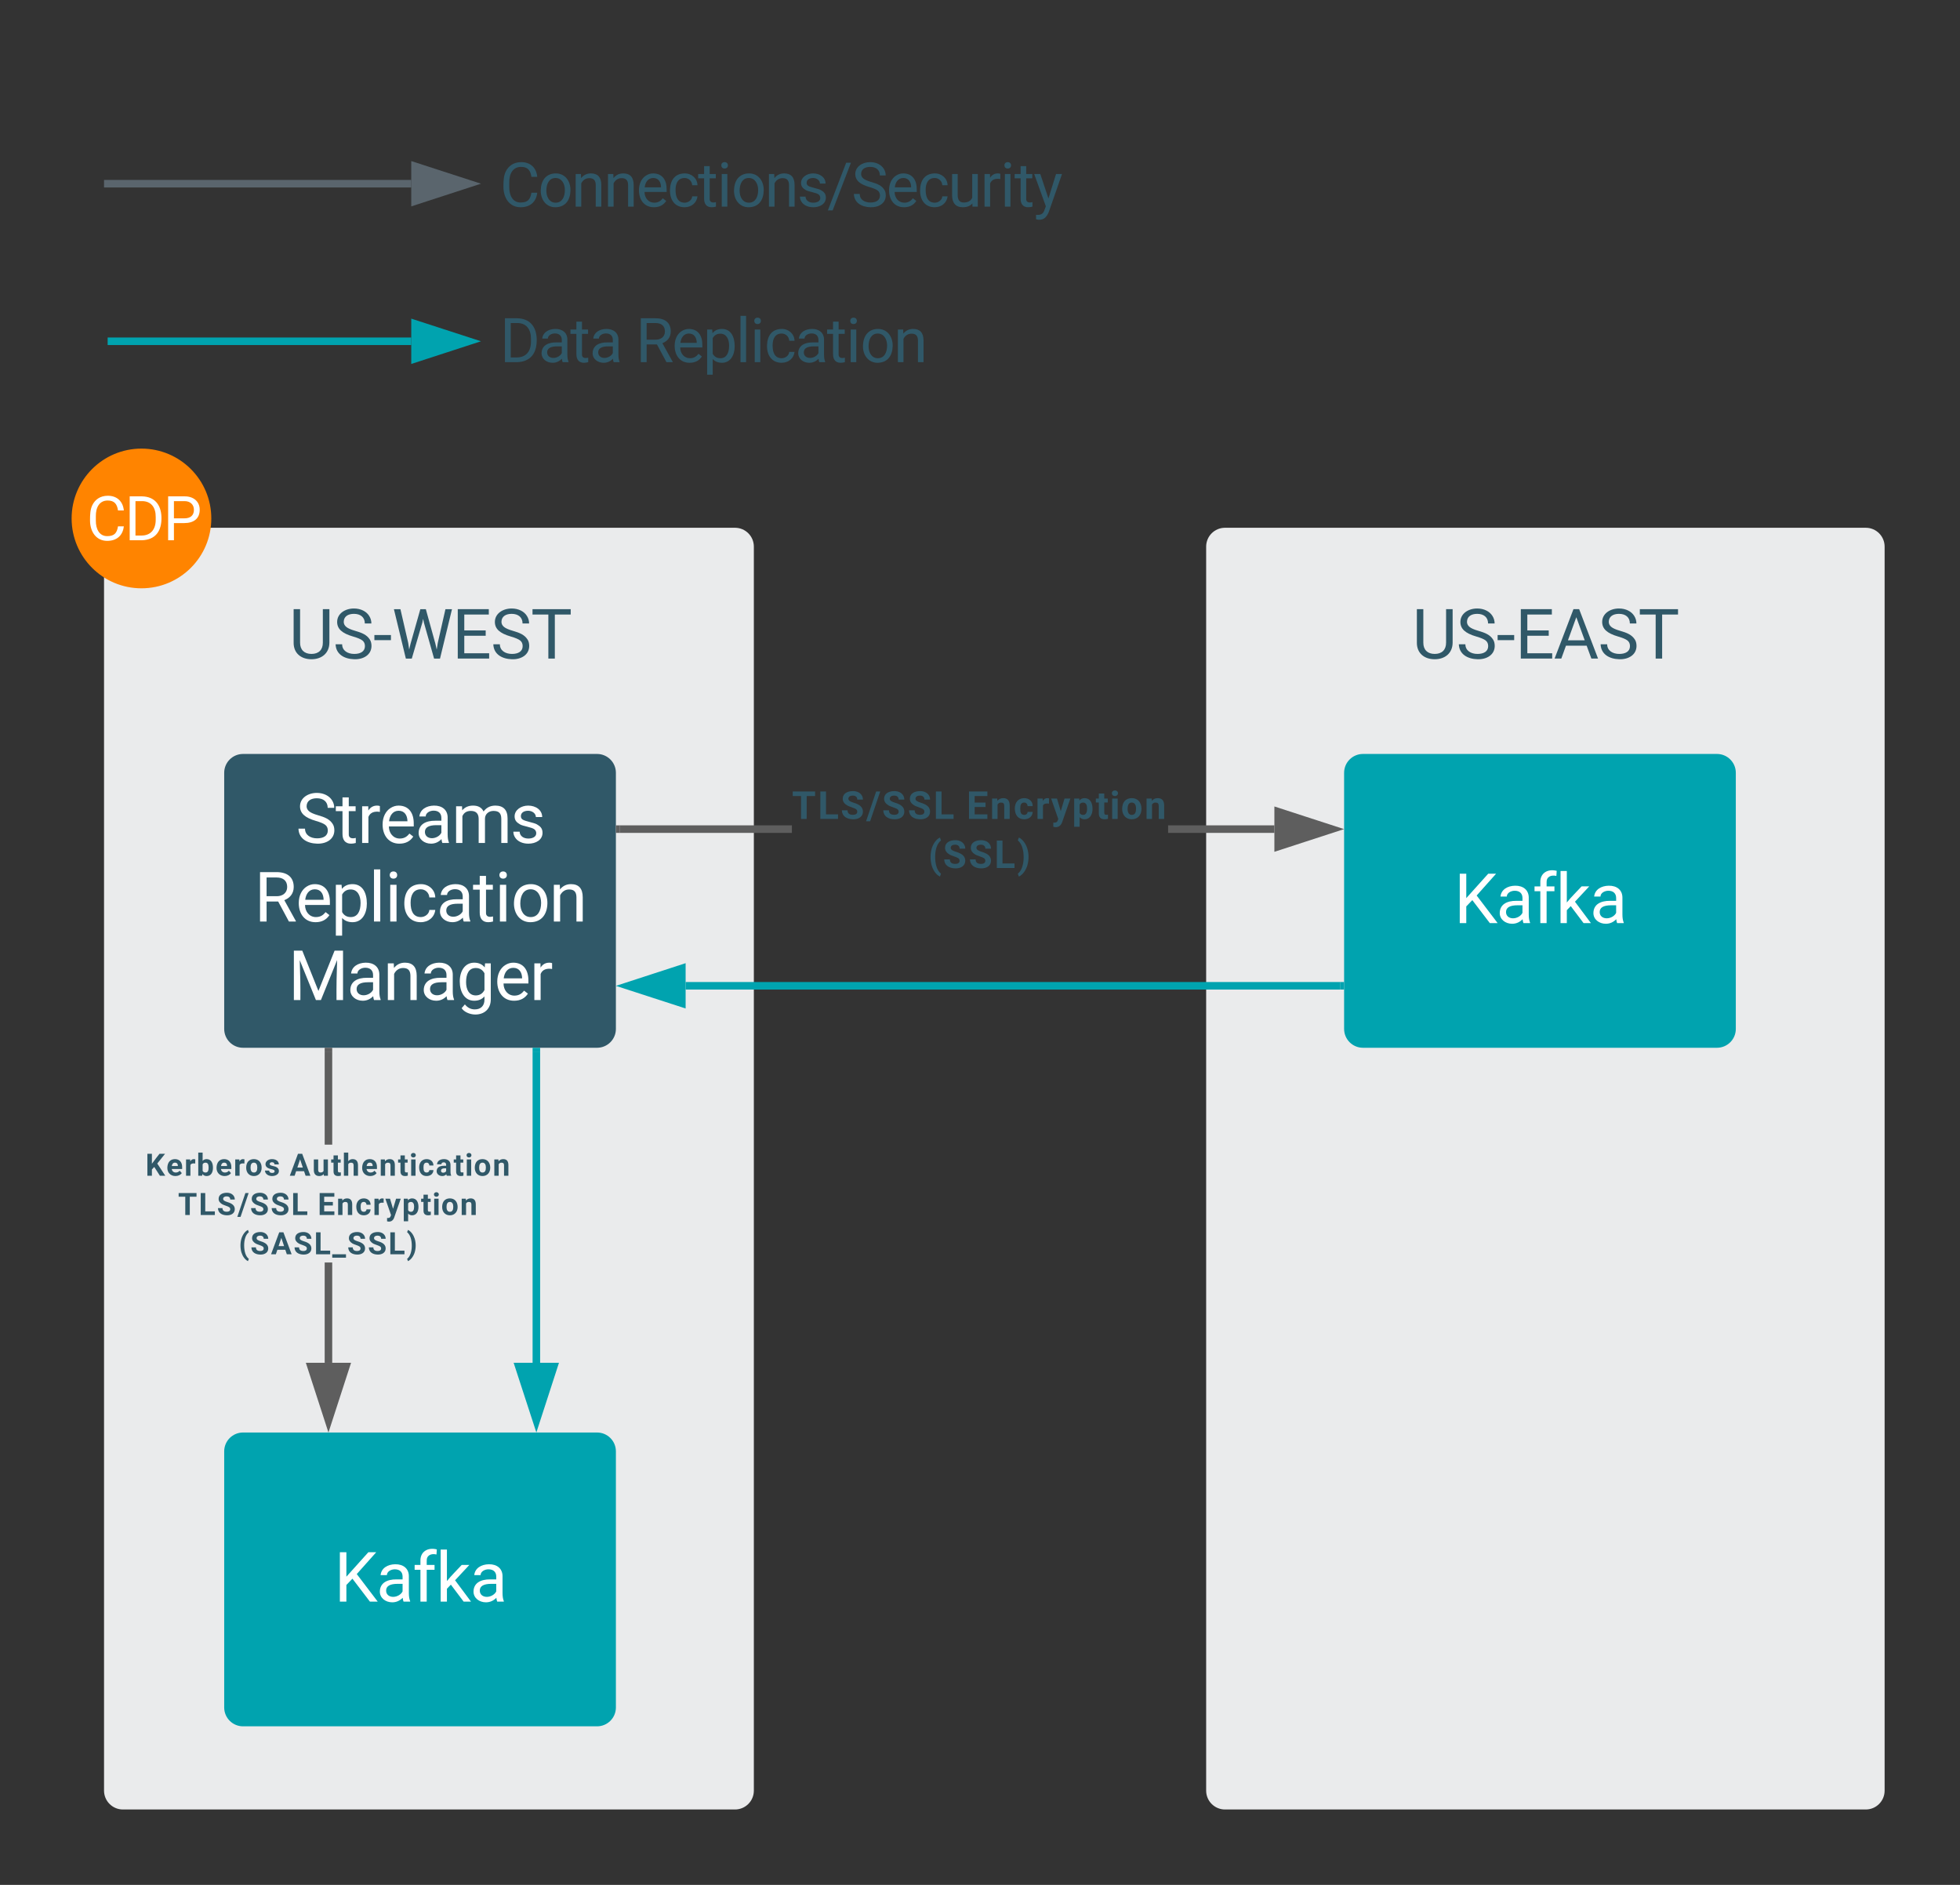 <svg xmlns="http://www.w3.org/2000/svg" viewBox="0 0 520 500" height="500" width="520"><rect x="0" y="0" width="520" height="500" fill="#333333" stroke="none"/><defs xmlns:xlink="http://www.w3.org/1999/xlink"><path id="a" d="m665-137c214 0 337-121 336-332v-987h193v990c-3 300-218 486-529 486-309 0-526-181-525-484v-992h190v986c-1 210 123 333 335 333" fill="#305868"/><path id="b" d="m631-137c179 0 314-70 314-231 0-71-25-127-75-166s-141-77-272-115c-165-47-285-106-360-175s-112-154-112-255c0-245 231-397 495-397 206 0 369 89 449 218 43 68 65 142 65 223h-193c0-184-129-283-321-283-172 0-299 76-301 236 0 59 26 109 76 150s135 78 256 113c205 59 345 116 436 256 35 53 50 119 50 193-2 256-231 398-507 390-298-8-541-149-551-442h193c0 187 160 285 358 285" fill="#305868"/><path id="c" d="m525-543h-488v-151h488z" fill="#305868"/><path id="d" d="m992-673h-631v516h733v157h-925v-1456h915v158h-723v468h631z" fill="#305868"/><path id="e" d="m1175-1298h-468v1298h-191v-1298h-467v-158h1126z" fill="#305868"/><path id="f" d="m456 20c-171 0-251-112-250-288v-671h-197v-143h197v-262h185v262h202v143h-202v671c-9 125 92 149 207 118v150c-49 13-96 20-142 20" fill="#fff"/><path id="g" d="m663-916c-163-27-288 18-338 148v768h-185v-1082h180l3 125c61-97 147-145 258-145 36 0 63 5 82 14z" fill="#fff"/><path id="h" d="m599-131c141 0 220-65 285-146l113 88c-91 139-227 209-408 209-308 1-496-234-496-565 0-223 93-397 233-485 74-48 154-72 240-72 300 2 449 218 445 537v77h-733c0 197 129 357 321 357zm227-509c-3-180-88-310-260-310-170 0-264 140-282 310z" fill="#fff"/><path id="i" d="m561-1102c238-4 403 126 403 351v498c0 99 13 178 38 237v16h-194c-11-21-19-59-26-114-86 89-189 134-308 134-199 0-368-130-365-320 4-251 214-359 490-356h180v-85c-1-135-86-212-229-212-115 0-232 67-233 171h-186c20-205 206-316 430-320zm-267 776c0 117 90 185 207 185 122 0 239-75 278-162v-222h-145c-227 0-340 66-340 199" fill="#fff"/><path id="j" d="m341 0h-185v-1082h185zm-91-1264c-68 0-108-42-109-105 0-62 41-107 109-107s110 44 110 107-42 105-110 105" fill="#fff"/><path id="k" d="m589-945c-131 0-219 81-264 174v771h-185v-1082h175l6 136c83-104 191-156 324-156 229 0 346 129 346 387v715h-185v-716c-2-153-65-229-217-229" fill="#fff"/><g id="l"><path d="m539-677-178 185v492h-192v-1456h192v720l647-720h232l-573 643 618 813h-230" fill="#fff" transform="scale(.009)"/><use transform="matrix(.009 0 0 .009 11.146 0)" xlink:href="#i"/><path d="m704-1390c-164-38-297 28-288 194v114h231v143h-231v939h-185v-939h-171v-143h171v-111c-12-274 208-416 483-347" fill="#fff" transform="matrix(.009 0 0 .009 20.816 0)"/><path d="m442-501-116 121v380h-185v-1536h185v929c135-169 291-317 436-475h225l-421 452 470 630h-217" fill="#fff" transform="matrix(.009 0 0 .009 26.988 0)"/><use transform="matrix(.009 0 0 .009 35.998 0)" xlink:href="#i"/></g><path id="m" d="m584 20c-306 6-503-247-493-571 10-320 175-545 491-551 308-5 503 247 494 573-9 322-175 543-492 549zm-2-970c-208 0-305 185-305 421 0 216 106 398 307 398 211 0 307-186 307-420 0-214-109-399-309-399" fill="#305868"/><path id="n" d="m589-945c-131 0-219 81-264 174v771h-185v-1082h175l6 136c83-104 191-156 324-156 229 0 346 129 346 387v715h-185v-716c-2-153-65-229-217-229" fill="#305868"/><path id="o" d="m599-131c141 0 220-65 285-146l113 88c-91 139-227 209-408 209-308 1-496-234-496-565 0-223 93-397 233-485 74-48 154-72 240-72 300 2 449 218 445 537v77h-733c0 197 129 357 321 357zm227-509c-3-180-88-310-260-310-170 0-264 140-282 310z" fill="#305868"/><path id="p" d="m277-555c0 244 77 420 297 424 127 2 249-93 255-210h175c-24 214-199 361-430 361-316 0-493-242-482-582 11-319 164-533 481-540 237-5 426 165 431 392h-175c-7-133-115-242-256-240-209 4-296 166-296 395" fill="#305868"/><path id="q" d="m456 20c-171 0-251-112-250-288v-671h-197v-143h197v-262h185v262h202v143h-202v671c-9 125 92 149 207 118v150c-49 13-96 20-142 20" fill="#305868"/><path id="r" d="m341 0h-185v-1082h185zm-91-1264c-68 0-108-42-109-105 0-62 41-107 109-107s110 44 110 107-42 105-110 105" fill="#305868"/><path id="s" d="m561-1102c238-4 403 126 403 351v498c0 99 13 178 38 237v16h-194c-11-21-19-59-26-114-86 89-189 134-308 134-199 0-368-130-365-320 4-251 214-359 490-356h180v-85c-1-135-86-212-229-212-115 0-232 67-233 171h-186c20-205 206-316 430-320zm-267 776c0 117 90 185 207 185 122 0 239-75 278-162v-222h-145c-227 0-340 66-340 199" fill="#305868"/><path id="t" d="m1226-1213h-446v1213h-300v-1213h-440v-243h1186z" fill="#305868"/><path id="u" d="m430-241h637v241h-937v-1456h300z" fill="#305868"/><path id="v" d="m658-217c127 0 227-49 227-165 0-57-21-98-60-130-79-64-370-142-463-196-162-95-248-210-248-361 0-280 246-403 537-407 213-3 383 84 467 216 45 69 68 147 68 234h-300c0-139-96-211-240-211-129 0-232 55-232 169 0 47 24 87 72 119s117 62 210 90c171 51 295 115 373 191s117 171 117 284c-2 272-237 411-528 404-327-7-580-155-589-478h301c0 161 96 241 288 241" fill="#305868"/><path id="w" d="m202 125h-215l536-1581h215" fill="#305868"/><path id="x" d="m1006-631h-576v390h676v241h-976v-1456h974v243h-674v347h576z" fill="#305868"/><path id="y" d="m750-692c-1-124-48-174-173-175-81 0-142 35-183 104v763h-289v-1082h272l9 125c77-97 181-145 311-145 244 0 342 151 342 403v699h-289z" fill="#305868"/><path id="z" d="m355-556c-2 203 30 338 206 343 102 3 181-63 182-161h271c-13 246-193 391-448 394-324 4-500-232-500-574 0-320 184-548 498-548 262 0 451 167 450 423h-271c-1-108-75-193-184-189-162 6-202 123-204 312" fill="#305868"/><path id="A" d="m719-811c-143-24-279 1-319 103v708h-289v-1082h273l8 129c74-124 180-175 331-136" fill="#305868"/><path id="B" d="m515-409 200-673h310l-435 1250c-66 202-236 321-472 250v-219c127 7 198-15 230-107l34-89-379-1085h311" fill="#305868"/><path id="C" d="m663-1102c295 0 422 250 422 571 0 300-141 549-420 551-109 0-198-38-265-114v510h-289v-1498h268l10 106c70-84 161-126 274-126zm133 550c0-175-53-315-209-315-91 0-153 35-187 104v443c35 71 98 107 189 107 138 0 207-113 207-339" fill="#305868"/><path id="D" d="m457-330c2 83 25 111 111 112 32 0 60-2 85-7v219c-57 17-115 26-175 26-203 0-310-102-310-307v-583h-158v-212h158v-266h289v266h185v212h-185z" fill="#305868"/><path id="E" d="m416 0h-290v-1082h290zm-145-1212c-92 0-162-61-162-150s68-149 162-149c93 0 162 60 162 149s-70 150-162 150" fill="#305868"/><path id="F" d="m579 20c-322 0-521-234-513-571 8-331 182-551 511-551 324 0 514 231 514 572 0 319-198 550-512 550zm-2-888c-169 0-222 141-222 338 0 181 61 317 224 317 170 0 223-137 223-338 0-178-64-317-225-317" fill="#305868"/><path id="G" d="m369-598c0 393 97 738 310 900l-56 153c-200-92-361-334-433-572-84-277-87-628-5-911 71-244 234-495 438-588l56 156c-205 153-310 488-310 862" fill="#305868"/><path id="H" d="m349-541c6-400-96-755-309-922l56-153c203 91 368 336 444 575 89 280 91 621 4 907-74 244-242 497-448 589l-56-153c199-150 304-484 309-843" fill="#305868"/><path id="I" d="m1031-175c-79 115-234 195-422 195-322 0-549-226-537-563 12-330 180-559 505-559 309 0 482 214 477 537v118h-689c15 134 115 234 263 234 111 0 198-40 261-121zm-261-469c5-139-62-226-194-224-130 1-191 97-208 224z" fill="#305868"/><path id="J" d="m952-300h-526l-100 300h-319l542-1456h278l545 1456h-319zm-445-243h364l-183-545" fill="#305868"/></defs><g xmlns:xlink="http://www.w3.org/1999/xlink" transform="translate(-20)"><path d="m47.6 145c0-2.76 2.25-5 5-5h162.4c2.76 0 5 2.24 5 5v330c0 2.76-2.24 5-5 5h-162.4c-2.75 0-5-2.24-5-5z" fill="#eaebec"/><g transform="translate(96.643 174.699)"><use transform="scale(.009)" xlink:href="#a"/><use transform="matrix(.009 0 0 .009 11.672 0)" xlink:href="#b"/><use transform="matrix(.009 0 0 .009 22.351 0)" xlink:href="#c"/><path d="m483-459 28 192 41-173 288-1016h162l281 1016 40 176 31-196 226-996h193l-353 1456h-175l-300-1061-23-111-23 111-311 1061h-175l-352-1456h192" fill="#305868" transform="matrix(.009 0 0 .009 27.316 0)"/><use transform="matrix(.009 0 0 .009 43.286 0)" xlink:href="#d"/><use transform="matrix(.009 0 0 .009 53.517 0)" xlink:href="#b"/><use transform="matrix(.009 0 0 .009 64.195 0)" xlink:href="#e"/></g><path d="m340 145c0-2.76 2.24-5 5-5h170c2.76 0 5 2.24 5 5v330c0 2.76-2.24 5-5 5h-170c-2.76 0-5-2.24-5-5z" fill="#eaebec"/><g transform="translate(394.646 174.699)"><use transform="scale(.009)" xlink:href="#a"/><use transform="matrix(.009 0 0 .009 11.672 0)" xlink:href="#b"/><use transform="matrix(.009 0 0 .009 22.351 0)" xlink:href="#c"/><use transform="matrix(.009 0 0 .009 27.316 0)" xlink:href="#d"/><path d="m973-380h-610l-137 380h-198l556-1456h168l557 1456h-197zm-552-158h495l-248-681" fill="#305868" transform="matrix(.009 0 0 .009 37.547 0)"/><use transform="matrix(.009 0 0 .009 49.289 0)" xlink:href="#b"/><use transform="matrix(.009 0 0 .009 59.968 0)" xlink:href="#e"/></g><path d="m79.48 205c0-2.76 2.24-5 5-5h93.92c2.76 0 5 2.24 5 5v67.94c0 2.76-2.24 5-5 5h-93.92c-2.76 0-5-2.24-5-5z" fill="#305868"/><g transform="translate(98.464 223.618)"><path d="m631-137c179 0 314-70 314-231 0-71-25-127-75-166s-141-77-272-115c-165-47-285-106-360-175s-112-154-112-255c0-245 231-397 495-397 206 0 369 89 449 218 43 68 65 142 65 223h-193c0-184-129-283-321-283-172 0-299 76-301 236 0 59 26 109 76 150s135 78 256 113c205 59 345 116 436 256 35 53 50 119 50 193-2 256-231 398-507 390-298-8-541-149-551-442h193c0 187 160 285 358 285" fill="#fff" transform="scale(.009)"/><use transform="matrix(.009 0 0 .009 10.547 0)" xlink:href="#f"/><use transform="matrix(.009 0 0 .009 16.354 0)" xlink:href="#g"/><use transform="matrix(.009 0 0 .009 22.205 0)" xlink:href="#h"/><use transform="matrix(.009 0 0 .009 31.623 0)" xlink:href="#i"/><g fill="#fff"><path d="m1240-945c-141 0-250 95-250 227v718h-186v-709c0-157-77-236-231-236-121 0-204 52-249 155v790h-185v-1082h175l5 120c79-93 186-140 321-140 151 0 254 58 309 174 69-98 181-174 345-174 237 0 362 126 362 377v725h-185v-714c-2-159-67-231-231-231" transform="matrix(.009 0 0 .009 41.293 0)"/><path d="m538-131c121 0 232-49 232-156 0-50-20-88-56-117-73-60-334-92-420-143-92-55-162-110-162-238 0-190 192-317 400-317 223 0 414 129 413 338h-186c0-108-110-186-227-186-119 0-215 53-215 159 0 45 18 78 53 101 76 52 331 90 416 139 98 57 169 115 169 251 0 208-195 320-417 320-176 0-314-68-386-174-38-55-57-115-57-179h185c6 129 116 202 258 202" transform="matrix(.009 0 0 .009 56.875 0)"/></g></g><g transform="translate(87.478 244.451)"><path d="m1161-1018c0 201-122 330-278 388l342 618v12h-206l-316-589h-342v589h-193v-1456h482c310-2 511 139 511 438zm-193 0c0-187-120-280-313-280h-294v552h295c179 3 313-101 312-272" fill="#fff" transform="scale(.009)"/><use transform="matrix(.009 0 0 .009 10.946 0)" xlink:href="#h"/><path d="m632-1102c291 0 422 251 422 573 0 297-141 548-419 549-131 0-235-42-310-125v521h-185v-1498h169l9 120c75-93 180-140 314-140zm-53 971c207 0 290-180 290-419 0-218-92-395-292-395-112 0-196 50-252 149v517c55 99 140 148 254 148" fill="#fff" transform="matrix(.009 0 0 .009 20.365 0)"/><path d="m341 0h-185v-1536h185z" fill="#fff" transform="matrix(.009 0 0 .009 30.339 0)"/><use transform="matrix(.009 0 0 .009 34.653 0)" xlink:href="#j"/><path d="m277-555c0 244 77 420 297 424 127 2 249-93 255-210h175c-24 214-199 361-430 361-316 0-493-242-482-582 11-319 164-533 481-540 237-5 426 165 431 392h-175c-7-133-115-242-256-240-209 4-296 166-296 395" fill="#fff" transform="matrix(.009 0 0 .009 38.967 0)"/><use transform="matrix(.009 0 0 .009 48.273 0)" xlink:href="#i"/><use transform="matrix(.009 0 0 .009 57.943 0)" xlink:href="#f"/><use transform="matrix(.009 0 0 .009 63.75 0)" xlink:href="#j"/><path d="m584 20c-306 6-503-247-493-571 10-320 175-545 491-551 308-5 503 247 494 573-9 322-175 543-492 549zm-2-970c-208 0-305 185-305 421 0 216 106 398 307 398 211 0 307-186 307-420 0-214-109-399-309-399" fill="#fff" transform="matrix(.009 0 0 .009 68.064 0)"/><use transform="matrix(.009 0 0 .009 78.203 0)" xlink:href="#k"/></g><g transform="translate(96.445 265.285)"><path d="m417-1456 476 1188 476-1188h249v1456h-192c-4-403 4-794 18-1179l-478 1179h-147l-477-1176c15 384 23 773 19 1176h-192v-1456z" fill="#fff" transform="scale(.009)"/><use transform="matrix(.009 0 0 .009 15.521 0)" xlink:href="#i"/><use transform="matrix(.009 0 0 .009 25.191 0)" xlink:href="#k"/><use transform="matrix(.009 0 0 .009 35 0)" xlink:href="#i"/><path d="m521 20c-281 0-425-259-425-570 0-303 147-552 427-552 132 0 235 47 309 140l9-120h169v1056c4 277-183 454-459 452-165-1-334-81-400-187l96-111c79 98 176 147 291 147 180 1 288-109 286-290v-93c-74 85-175 128-303 128zm48-965c-209 0-287 178-287 416 0 217 86 392 285 392 117 0 202-53 257-159v-494c-57-103-142-155-255-155" fill="#fff" transform="matrix(.009 0 0 .009 44.67 0)"/><use transform="matrix(.009 0 0 .009 54.644 0)" xlink:href="#h"/><use transform="matrix(.009 0 0 .009 64.062 0)" xlink:href="#g"/></g><path d="m79.48 385c0-2.76 2.24-5 5-5h93.92c2.76 0 5 2.24 5 5v67.94c0 2.76-2.24 5-5 5h-93.92c-2.76 0-5-2.24-5-5z" fill="#00a3af"/><use transform="translate(108.65 424.868)" xlink:href="#l"/><path d="m376.6 205c0-2.76 2.24-5 5-5h93.92c2.76 0 5 2.24 5 5v67.94c0 2.76-2.24 5-5 5h-93.92c-2.76 0-5-2.24-5-5z" fill="#00a3af"/><use transform="translate(405.764 244.868)" xlink:href="#l"/><path d="m75.06 137.53c0 9.68-7.85 17.53-17.53 17.53s-17.53-7.85-17.53-17.53 7.85-17.53 17.53-17.53 17.53 7.85 17.53 17.53z" fill="#ff8400" stroke="#ff8400" stroke-width="2"/><path d="m688-137c238 0 323-102 359-325h193c-32 297-228 482-552 482-361 0-569-299-569-680 0-197 8-360 73-497 88-186 257-317 513-319 316-2 509 195 535 488h-193c-31-212-118-330-342-330-272 0-397 224-393 523v141c-3 282 115 517 376 517" fill="#fff" transform="matrix(.008 0 0 .008 42.931 143.317)"/><path d="m1222-777c17 480-206 763-650 777h-403v-1456h411c408 9 627 269 642 679zm-190 4c3-312-149-522-447-525h-224v1141h202c308 0 473-209 469-531z" fill="#fff" transform="matrix(.008 0 0 .008 53.055 143.317)"/><path d="m1216-1011c-1 297-202 441-512 441h-343v570h-192v-1456h537c297-6 510 164 510 445zm-192 2c1-178-126-288-307-289h-356v571h345c196 1 318-92 318-282" fill="#fff" transform="matrix(.008 0 0 .008 63.256 143.317)"/><path d="m147.6 20h155.3v58.23h-155.3z" fill="none"/><g transform="translate(152.611 54.817)"><path d="m688-137c238 0 323-102 359-325h193c-32 297-228 482-552 482-361 0-569-299-569-680 0-197 8-360 73-497 88-186 257-317 513-319 316-2 509 195 535 488h-193c-31-212-118-330-342-330-272 0-397 224-393 523v141c-3 282 115 517 376 517" fill="#305868" transform="scale(.008)"/><use transform="matrix(.008 0 0 .008 10.125 0)" xlink:href="#m"/><use transform="matrix(.008 0 0 .008 18.996 0)" xlink:href="#n"/><use transform="matrix(.008 0 0 .008 27.579 0)" xlink:href="#n"/><use transform="matrix(.008 0 0 .008 36.162 0)" xlink:href="#o"/><use transform="matrix(.008 0 0 .008 44.403 0)" xlink:href="#p"/><use transform="matrix(.008 0 0 .008 52.546 0)" xlink:href="#q"/><use transform="matrix(.008 0 0 .008 57.627 0)" xlink:href="#r"/><use transform="matrix(.008 0 0 .008 61.402 0)" xlink:href="#m"/><use transform="matrix(.008 0 0 .008 70.273 0)" xlink:href="#n"/><path d="m538-131c121 0 232-49 232-156 0-50-20-88-56-117-73-60-334-92-420-143-92-55-162-110-162-238 0-190 192-317 400-317 223 0 414 129 413 338h-186c0-108-110-186-227-186-119 0-215 53-215 159 0 45 18 78 53 101 76 52 331 90 416 139 98 57 169 115 169 251 0 208-195 320-417 320-176 0-314-68-386-174-38-55-57-115-57-179h185c6 129 116 202 258 202" fill="#305868" transform="matrix(.008 0 0 .008 78.856 0)"/><path d="m177 125h-159l608-1581h158" fill="#305868" transform="matrix(.008 0 0 .008 86.877 0)"/><use transform="matrix(.008 0 0 .008 93.288 0)" xlink:href="#b"/><use transform="matrix(.008 0 0 .008 102.516 0)" xlink:href="#o"/><use transform="matrix(.008 0 0 .008 110.757 0)" xlink:href="#p"/><path d="m491 20c-241-1-355-148-355-398v-704h185v699c0 164 67 246 200 246 141 0 235-53 282-158v-787h185v1082h-176l-4-107c-72 85-178 127-317 127" fill="#305868" transform="matrix(.008 0 0 .008 118.9 0)"/><path d="m663-916c-163-27-288 18-338 148v768h-185v-1082h180l3 125c61-97 147-145 258-145 36 0 63 5 82 14z" fill="#305868" transform="matrix(.008 0 0 .008 127.475 0)"/><use transform="matrix(.008 0 0 .008 132.739 0)" xlink:href="#r"/><use transform="matrix(.008 0 0 .008 136.514 0)" xlink:href="#q"/><path d="m494-271 252-811h198l-435 1249c-84 214-210 307-425 254v-150c167 16 242-37 283-173l41-110-386-1070h202" fill="#305868" transform="matrix(.008 0 0 .008 141.595 0)"/></g><path d="m48.6 48.73h80.5m-80.46 0h-1.04" fill="none" stroke="#5a656d" stroke-width="2"/><path d="m144.37 48.73-14.26 4.64v-9.27z" fill="#5a656d" stroke="#5a656d" stroke-width="2"/><path d="m49.56 90.53h79.54m-79.52 0h-1.02" fill="none" stroke="#00a3af" stroke-width="2"/><path d="m144.37 90.53-14.26 4.64v-9.27z" fill="#00a3af" stroke="#00a3af" stroke-width="2"/><path d="m147.6 61.33h155.3v58.23h-155.3z" fill="none"/><g transform="translate(152.611 96.074)"><path d="m1222-777c17 480-206 763-650 777h-403v-1456h411c408 9 627 269 642 679zm-190 4c3-312-149-522-447-525h-224v1141h202c308 0 473-209 469-531z" fill="#305868" transform="scale(.008)"/><use transform="matrix(.008 0 0 .008 10.201 0)" xlink:href="#s"/><use transform="matrix(.008 0 0 .008 18.662 0)" xlink:href="#q"/><use transform="matrix(.008 0 0 .008 23.743 0)" xlink:href="#s"/></g><g transform="translate(188.667 96.074)"><path d="m1161-1018c0 201-122 330-278 388l342 618v12h-206l-316-589h-342v589h-193v-1456h482c310-2 511 139 511 438zm-193 0c0-187-120-280-313-280h-294v552h295c179 3 313-101 312-272" fill="#305868" transform="scale(.008)"/><use transform="matrix(.008 0 0 .008 9.578 0)" xlink:href="#o"/><path d="m632-1102c291 0 422 251 422 573 0 297-141 548-419 549-131 0-235-42-310-125v521h-185v-1498h169l9 120c75-93 180-140 314-140zm-53 971c207 0 290-180 290-419 0-218-92-395-292-395-112 0-196 50-252 149v517c55 99 140 148 254 148" fill="#305868" transform="matrix(.008 0 0 .008 17.819 0)"/><path d="m341 0h-185v-1536h185z" fill="#305868" transform="matrix(.008 0 0 .008 26.546 0)"/><use transform="matrix(.008 0 0 .008 30.321 0)" xlink:href="#r"/><use transform="matrix(.008 0 0 .008 34.096 0)" xlink:href="#p"/><use transform="matrix(.008 0 0 .008 42.238 0)" xlink:href="#s"/><use transform="matrix(.008 0 0 .008 50.7 0)" xlink:href="#q"/><use transform="matrix(.008 0 0 .008 55.781 0)" xlink:href="#r"/><use transform="matrix(.008 0 0 .008 59.556 0)" xlink:href="#m"/><use transform="matrix(.008 0 0 .008 68.428 0)" xlink:href="#n"/></g><path d="m230.1 220.94h-45.7v-2h45.7zm128 0h-28.2v-2h28.2z" fill="#5e5e5e"/><path d="m184.43 220.94h-1.03v-2h1.03zm188.93-1-14.26 4.64v-9.27z" fill="#5e5e5e"/><path d="m376.6 219.94-18.5 6.02v-12.03zm-16.5 3.26 10.03-3.26-10.03-3.25z" fill="#5e5e5e"/><g transform="translate(230.119 217.232)"><use transform="scale(.005)" xlink:href="#t"/><use transform="matrix(.005 0 0 .005 6.874 0)" xlink:href="#u"/><use transform="matrix(.005 0 0 .005 12.891 0)" xlink:href="#v"/><use transform="matrix(.005 0 0 .005 19.721 0)" xlink:href="#w"/><use transform="matrix(.005 0 0 .005 23.872 0)" xlink:href="#v"/><use transform="matrix(.005 0 0 .005 30.702 0)" xlink:href="#v"/><use transform="matrix(.005 0 0 .005 37.533 0)" xlink:href="#u"/></g><g transform="translate(276.435 217.232)"><use transform="scale(.005)" xlink:href="#x"/><use transform="matrix(.005 0 0 .005 6.25 0)" xlink:href="#y"/><use transform="matrix(.005 0 0 .005 12.473 0)" xlink:href="#z"/><use transform="matrix(.005 0 0 .005 18.267 0)" xlink:href="#A"/><use transform="matrix(.005 0 0 .005 22.418 0)" xlink:href="#B"/><use transform="matrix(.005 0 0 .005 27.995 0)" xlink:href="#C"/><use transform="matrix(.005 0 0 .005 34.25 0)" xlink:href="#D"/><use transform="matrix(.005 0 0 .005 38.005 0)" xlink:href="#E"/><use transform="matrix(.005 0 0 .005 40.951 0)" xlink:href="#F"/><use transform="matrix(.005 0 0 .005 47.233 0)" xlink:href="#y"/></g><g transform="translate(266.257 230.253)"><use transform="scale(.005)" xlink:href="#G"/><use transform="matrix(.005 0 0 .005 3.901 0)" xlink:href="#v"/><use transform="matrix(.005 0 0 .005 10.731 0)" xlink:href="#v"/><use transform="matrix(.005 0 0 .005 17.562 0)" xlink:href="#u"/><use transform="matrix(.005 0 0 .005 23.579 0)" xlink:href="#H"/></g><path d="m108.14 361.5h-2v-26.6h2zm0-57.86h-2v-24.7h2z" fill="#5e5e5e"/><path d="m108.14 278.96h-2v-1.02h2zm-1 97.8-4.64-14.26h9.27z" fill="#5e5e5e"/><path d="m107.14 380-6-18.5h12zm-3.26-16.5 3.26 10.03 3.26-10.03z" fill="#5e5e5e"/><g transform="translate(58.581 311.887)"><path d="m586-584-156 168v416h-300v-1456h300v660c161-226 335-440 503-660h369l-517 647 532 809h-357" fill="#305868" transform="scale(.004)"/><use transform="matrix(.004 0 0 .004 5.53 0)" xlink:href="#I"/><use transform="matrix(.004 0 0 .004 10.334 0)" xlink:href="#A"/><path d="m663-1102c295 0 423 246 423 571 0 313-131 551-421 551-117 0-211-45-281-135l-13 115h-260v-1536h289v551c67-78 154-117 263-117zm-71 889c164 0 209-139 205-339-3-189-44-315-207-315-92 0-155 38-190 113v427c35 76 99 114 192 114" fill="#305868" transform="matrix(.004 0 0 .004 13.576 0)"/><use transform="matrix(.004 0 0 .004 18.581 0)" xlink:href="#I"/><use transform="matrix(.004 0 0 .004 23.385 0)" xlink:href="#A"/><use transform="matrix(.004 0 0 .004 26.471 0)" xlink:href="#F"/><path d="m529-185c94 0 168-33 168-114 0-35-18-63-53-83s-91-39-168-55c-257-54-386-163-386-328 0-208 203-337 432-337 246 0 451 124 453 349h-289c-2-91-62-143-165-143-86 0-151 41-153 117 0 32 16 57 46 77 63 43 257 69 335 100 151 60 229 153 229 291 0 298-424 404-696 283-120-53-222-162-226-316h274c5 106 86 159 199 159" fill="#305868" transform="matrix(.004 0 0 .004 31.497 0)"/></g><g transform="translate(96.863 311.887)"><use transform="scale(.004)" xlink:href="#J"/><path d="m463 20c-241-1-359-147-359-393v-709h289v699c0 113 51 169 154 169 98 0 165-34 202-102v-766h290v1082h-272l-8-110c-71 87-170 130-296 130" fill="#305868" transform="matrix(.004 0 0 .004 5.981 0)"/><use transform="matrix(.004 0 0 .004 10.955 0)" xlink:href="#D"/><path d="m750-685c-1-124-48-182-173-182-85 0-146 33-184 98v769h-289v-1536h289v572c77-92 173-138 289-138 235 0 357 136 357 409v693h-289z" fill="#305868" transform="matrix(.004 0 0 .004 13.958 0)"/><use transform="matrix(.004 0 0 .004 18.932 0)" xlink:href="#I"/><use transform="matrix(.004 0 0 .004 23.737 0)" xlink:href="#y"/><use transform="matrix(.004 0 0 .004 28.715 0)" xlink:href="#D"/><use transform="matrix(.004 0 0 .004 31.719 0)" xlink:href="#E"/><use transform="matrix(.004 0 0 .004 34.076 0)" xlink:href="#z"/><path d="m552-1102c254-4 435 134 435 383v469c1 103 15 180 43 233v17h-292c-13-26-23-58-29-97-70 78-161 117-273 117-198 0-372-133-368-324 5-258 212-357 496-357h133c11-137-29-227-160-227-90 0-156 45-156 131h-289c15-231 213-342 460-345zm-195 777c0 76 61 124 142 124 88 0 168-45 198-105v-186h-108c-152 2-232 51-232 167" fill="#305868" transform="matrix(.004 0 0 .004 38.711 0)"/><use transform="matrix(.004 0 0 .004 43.477 0)" xlink:href="#D"/><use transform="matrix(.004 0 0 .004 46.48 0)" xlink:href="#E"/><use transform="matrix(.004 0 0 .004 48.837 0)" xlink:href="#F"/><use transform="matrix(.004 0 0 .004 53.863 0)" xlink:href="#y"/></g><g transform="translate(67.234 322.303)"><use transform="scale(.004)" xlink:href="#t"/><use transform="matrix(.004 0 0 .004 5.499 0)" xlink:href="#u"/><use transform="matrix(.004 0 0 .004 10.312 0)" xlink:href="#v"/><use transform="matrix(.004 0 0 .004 15.777 0)" xlink:href="#w"/><use transform="matrix(.004 0 0 .004 19.097 0)" xlink:href="#v"/><use transform="matrix(.004 0 0 .004 24.562 0)" xlink:href="#v"/><use transform="matrix(.004 0 0 .004 30.026 0)" xlink:href="#u"/></g><g transform="translate(104.287 322.303)"><use transform="scale(.004)" xlink:href="#x"/><use transform="matrix(.004 0 0 .004 5 0)" xlink:href="#y"/><use transform="matrix(.004 0 0 .004 9.978 0)" xlink:href="#z"/><use transform="matrix(.004 0 0 .004 14.614 0)" xlink:href="#A"/><use transform="matrix(.004 0 0 .004 17.934 0)" xlink:href="#B"/><use transform="matrix(.004 0 0 .004 22.396 0)" xlink:href="#C"/><use transform="matrix(.004 0 0 .004 27.4 0)" xlink:href="#D"/><use transform="matrix(.004 0 0 .004 30.404 0)" xlink:href="#E"/><use transform="matrix(.004 0 0 .004 32.76 0)" xlink:href="#F"/><use transform="matrix(.004 0 0 .004 37.786 0)" xlink:href="#y"/></g><g transform="translate(83.299 332.72)"><use transform="scale(.004)" xlink:href="#G"/><use transform="matrix(.004 0 0 .004 3.121 0)" xlink:href="#v"/><use transform="matrix(.004 0 0 .004 8.585 0)" xlink:href="#J"/><use transform="matrix(.004 0 0 .004 14.566 0)" xlink:href="#v"/><use transform="matrix(.004 0 0 .004 20.03 0)" xlink:href="#u"/><path d="m912 226h-911v-226h911z" fill="#305868" transform="matrix(.004 0 0 .004 24.844 0)"/><use transform="matrix(.004 0 0 .004 28.811 0)" xlink:href="#v"/><use transform="matrix(.004 0 0 .004 34.275 0)" xlink:href="#v"/><use transform="matrix(.004 0 0 .004 39.74 0)" xlink:href="#u"/><use transform="matrix(.004 0 0 .004 44.553 0)" xlink:href="#H"/></g><g fill="#00a3af"><path d="m375.6 262.5h-173.7v-2h173.7z"/><path d="m376.6 262.5h-1.03v-2h1.03zm-175.7 3.64-14.26-4.63 14.26-4.63z"/><path d="m201.9 267.52-18.5-6 18.5-6.02zm-12.03-6 10.03 3.25v-6.52zm-26.57 99.98h-2v-82.56h2z"/><path d="m163.3 278.96h-2v-1.02h2zm-1 97.8-4.65-14.26h9.27z"/><path d="m162.3 380-6.03-18.5h12.03zm-3.27-16.5 3.26 10.03 3.24-10.03z"/></g></g></svg>
